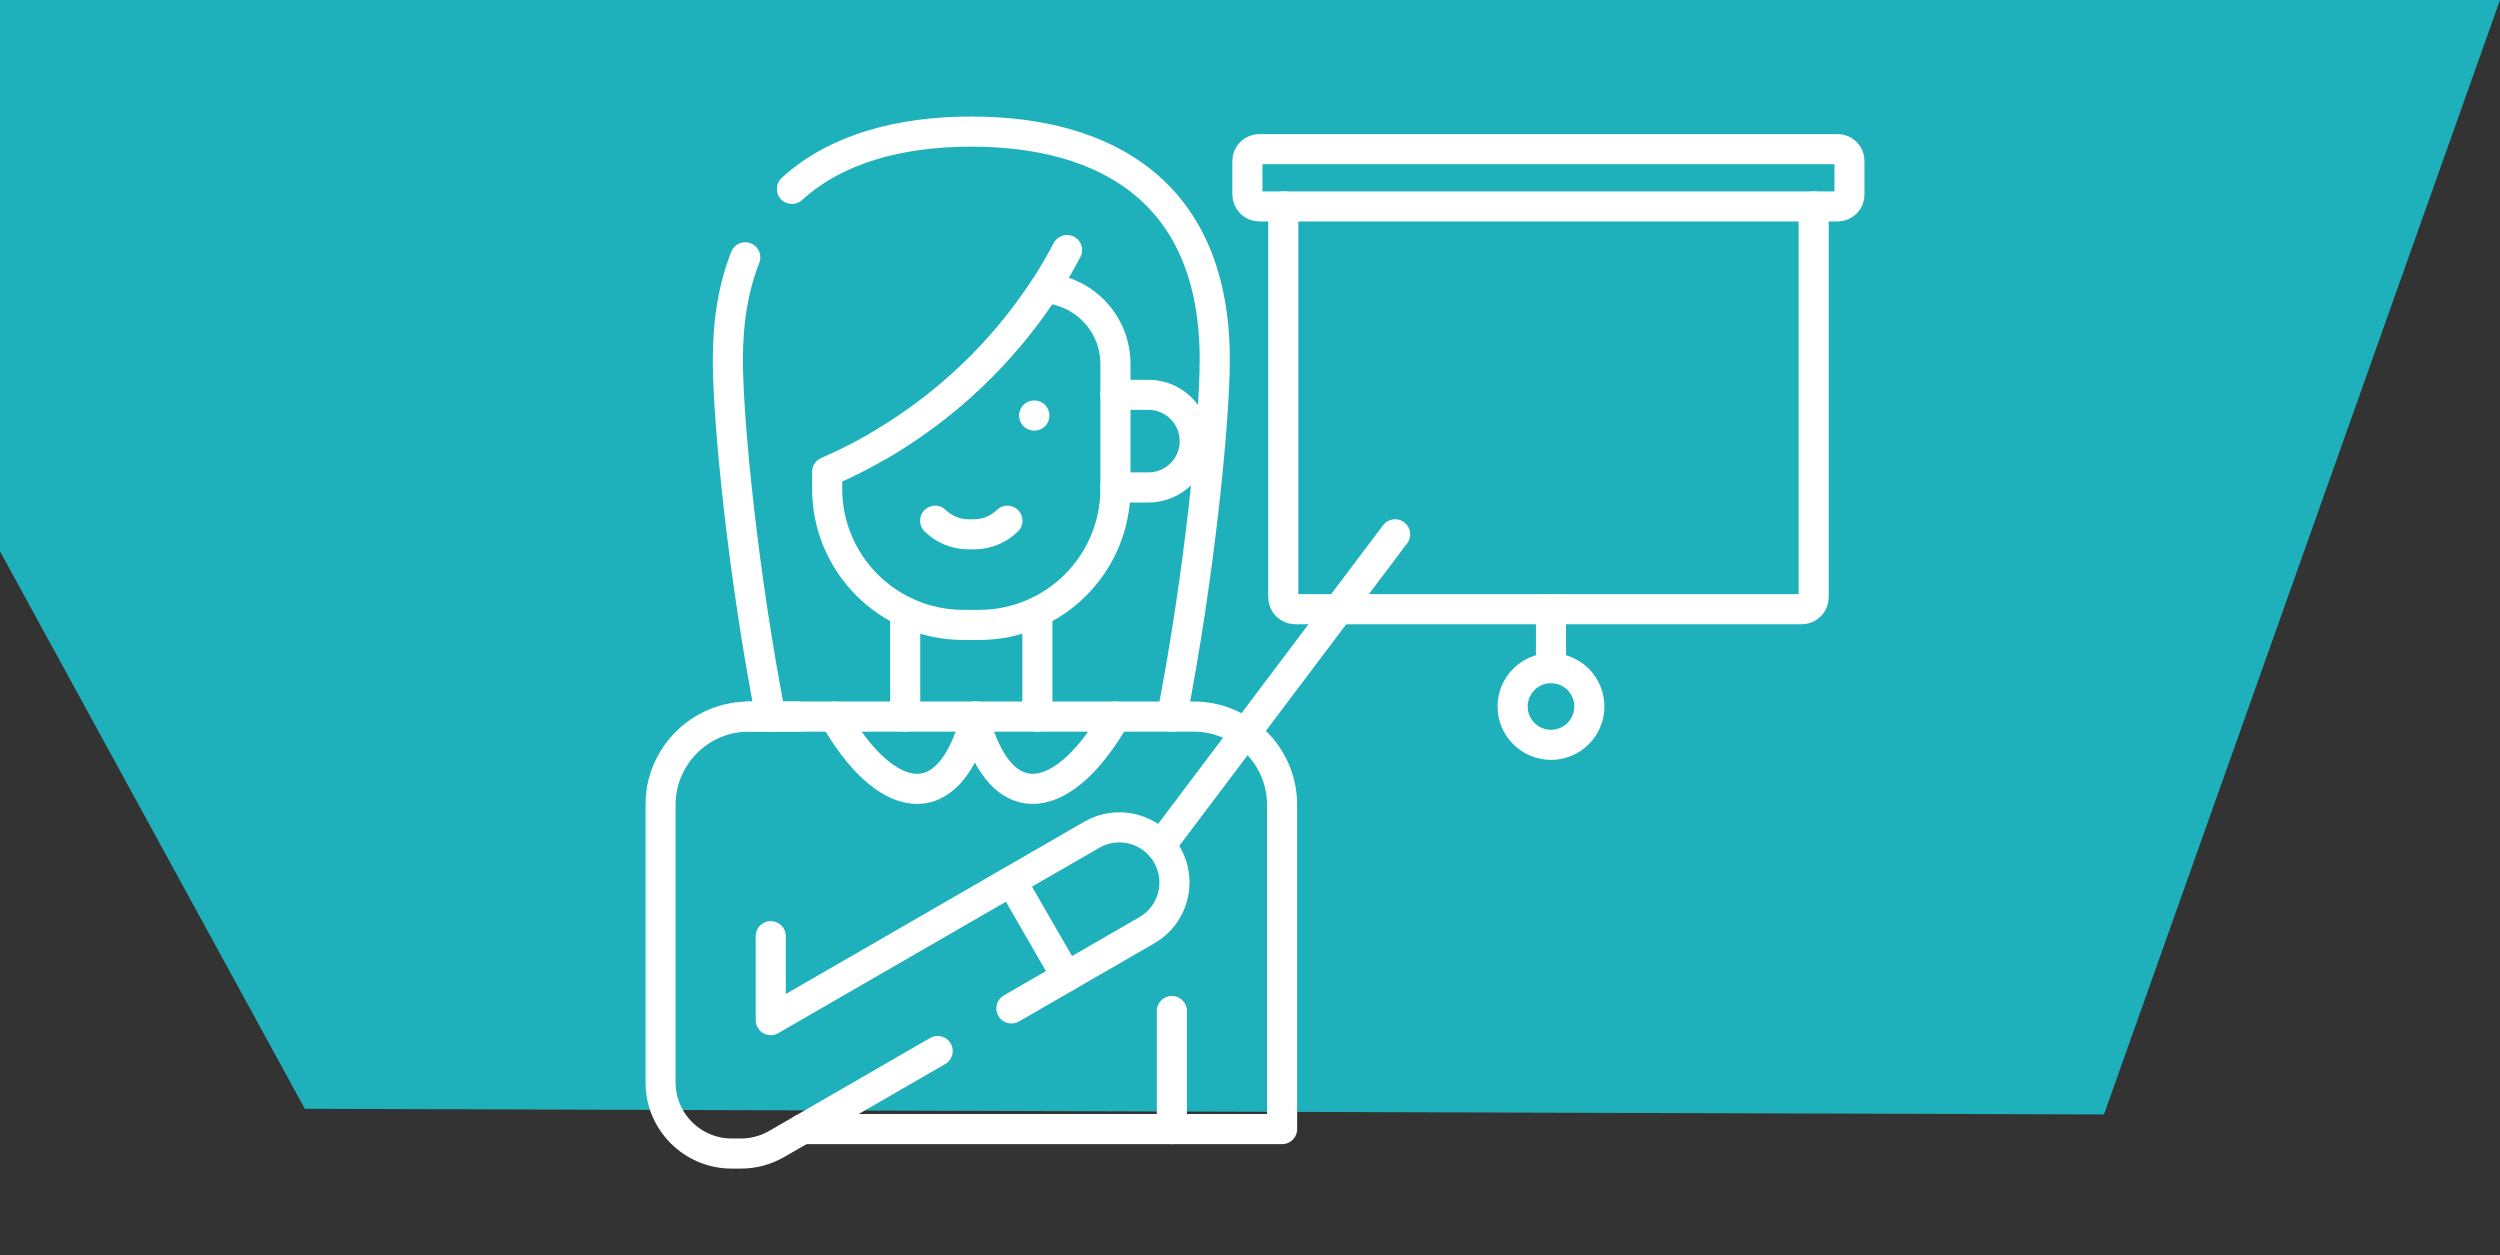 <?xml version="1.0" encoding="UTF-8"?> <svg xmlns="http://www.w3.org/2000/svg" width="249" height="125" viewBox="0 0 249 125" fill="none"><rect x="0" y="0" width="249" height="125" fill="#333333" stroke="none"/><path d="M0 54.913L30.363 110.438L209.553 111L249 0H0V54.913Z" fill="#1FB1BB"></path><mask id="mask0_2643_1057" style="mask-type:alpha" maskUnits="userSpaceOnUse" x="0" y="0" width="249" height="111"><g clip-path="url(#clip0_2643_1057)"><rect width="249" height="111" fill="white"></rect><path d="M0 54.913L30.363 110.438L209.553 111L249 0H0V54.913Z" fill="#F0C512"></path></g></mask><g mask="url(#mask0_2643_1057)"> </g><mask id="mask1_2643_1057" style="mask-type:luminance" maskUnits="userSpaceOnUse" x="64" y="3" width="122" height="122"><path d="M64 3H186V125H64V3Z" fill="white"></path></mask><g mask="url(#mask1_2643_1057)"><path d="M78.876 18.816C83.308 14.78 89.672 13.107 96.742 13.107C110.131 13.107 120.987 19.109 120.987 35.799C120.987 42.153 119.415 57.606 116.724 71.372" stroke="white" stroke-width="3" stroke-miterlimit="10" stroke-linecap="round" stroke-linejoin="round"></path><path d="M74.229 25.631C73.109 28.455 72.494 31.824 72.494 35.799C72.494 42.154 74.067 57.606 76.755 71.372" stroke="white" stroke-width="3" stroke-miterlimit="10" stroke-linecap="round" stroke-linejoin="round"></path><path d="M90.158 71.372V60.944" stroke="white" stroke-width="3" stroke-miterlimit="10" stroke-linecap="round" stroke-linejoin="round"></path><path d="M103.323 71.372V60.944" stroke="white" stroke-width="3" stroke-miterlimit="10" stroke-linecap="round" stroke-linejoin="round"></path><path d="M111.096 48.552H114.384C116.932 48.552 118.998 46.486 118.998 43.939C118.998 41.389 116.932 39.325 114.384 39.325H111.096" stroke="white" stroke-width="3" stroke-miterlimit="10" stroke-linecap="round" stroke-linejoin="round"></path><path d="M111.096 36.237V48.673C111.096 56.167 105.022 62.241 97.528 62.241H95.951C88.459 62.241 82.385 56.167 82.385 48.675V46.993C91.18 43.188 98.829 36.742 104.05 28.707C107.984 28.965 111.096 32.239 111.096 36.237Z" stroke="white" stroke-width="3" stroke-miterlimit="10" stroke-linecap="round" stroke-linejoin="round"></path><path d="M100.338 51.864C99.473 52.702 98.307 53.217 97.021 53.217H96.46C95.174 53.217 94.008 52.702 93.142 51.864" stroke="white" stroke-width="3" stroke-miterlimit="10" stroke-linecap="round" stroke-linejoin="round"></path><path d="M116.716 100.699V112.457" stroke="white" stroke-width="3" stroke-miterlimit="10" stroke-linecap="round" stroke-linejoin="round"></path><path d="M79.922 112.457H127.695V80.169C127.695 75.311 123.754 71.372 118.897 71.372H74.585" stroke="white" stroke-width="3" stroke-miterlimit="10" stroke-linecap="round" stroke-linejoin="round"></path><path d="M127.815 20.56V59.486C127.815 60.144 128.348 60.677 129.006 60.677H179.448C180.106 60.677 180.64 60.144 180.64 59.486V20.56" stroke="white" stroke-width="3" stroke-miterlimit="10" stroke-linecap="round" stroke-linejoin="round"></path><path d="M124.241 19.369V16.044C124.241 15.386 124.775 14.852 125.433 14.852H183.021C183.679 14.852 184.213 15.386 184.213 16.044V19.369C184.213 20.027 183.679 20.56 183.021 20.56H125.433C124.775 20.56 124.241 20.027 124.241 19.369Z" stroke="white" stroke-width="3" stroke-miterlimit="10" stroke-linecap="round" stroke-linejoin="round"></path><path d="M93.391 104.681L77.352 113.942C76.273 114.565 75.049 114.893 73.803 114.893H72.885C68.965 114.893 65.787 111.715 65.787 107.795V80.162C65.791 75.308 69.73 71.372 74.585 71.372H79.589" stroke="white" stroke-width="3" stroke-miterlimit="10" stroke-linecap="round" stroke-linejoin="round"></path><path d="M138.951 53.217L115.585 84.239" stroke="white" stroke-width="3" stroke-miterlimit="10" stroke-linecap="round" stroke-linejoin="round"></path><path d="M100.737 87.763L108.744 83.14C111.37 81.623 114.728 82.523 116.243 85.149C117.759 87.774 116.86 91.132 114.234 92.647L106.226 97.271" stroke="white" stroke-width="3" stroke-miterlimit="10" stroke-linecap="round" stroke-linejoin="round"></path><path d="M154.479 60.677V66.546" stroke="white" stroke-width="3" stroke-miterlimit="10" stroke-linecap="round" stroke-linejoin="round"></path><path d="M154.478 66.546C152.369 66.546 150.658 68.256 150.658 70.366C150.658 72.476 152.369 74.186 154.478 74.186C156.588 74.186 158.298 72.476 158.298 70.366C158.298 68.256 156.588 66.546 154.478 66.546Z" stroke="white" stroke-width="3" stroke-miterlimit="10" stroke-linecap="round" stroke-linejoin="round"></path><path d="M87.683 44.303C94.24 40.454 99.904 35.078 104.05 28.707C104.852 27.475 105.597 26.208 106.278 24.904" stroke="white" stroke-width="3" stroke-miterlimit="10" stroke-linecap="round" stroke-linejoin="round"></path><path d="M96.981 71.371C99.735 81.973 106.278 79.916 111.096 71.371" stroke="white" stroke-width="3" stroke-miterlimit="10" stroke-linecap="round" stroke-linejoin="round"></path><path d="M97.216 71.371C94.462 81.973 87.919 79.916 83.101 71.371" stroke="white" stroke-width="3" stroke-miterlimit="10" stroke-linecap="round" stroke-linejoin="round"></path><path d="M100.737 100.44L106.226 97.271L100.737 87.763L76.766 101.602V93.244" stroke="white" stroke-width="3" stroke-miterlimit="10" stroke-linecap="round" stroke-linejoin="round"></path></g><path d="M103 41.388H103.022" stroke="white" stroke-width="3" stroke-miterlimit="10" stroke-linecap="round" stroke-linejoin="round"></path><defs><clipPath id="clip0_2643_1057"><rect width="249" height="111" fill="white"></rect></clipPath></defs></svg> 